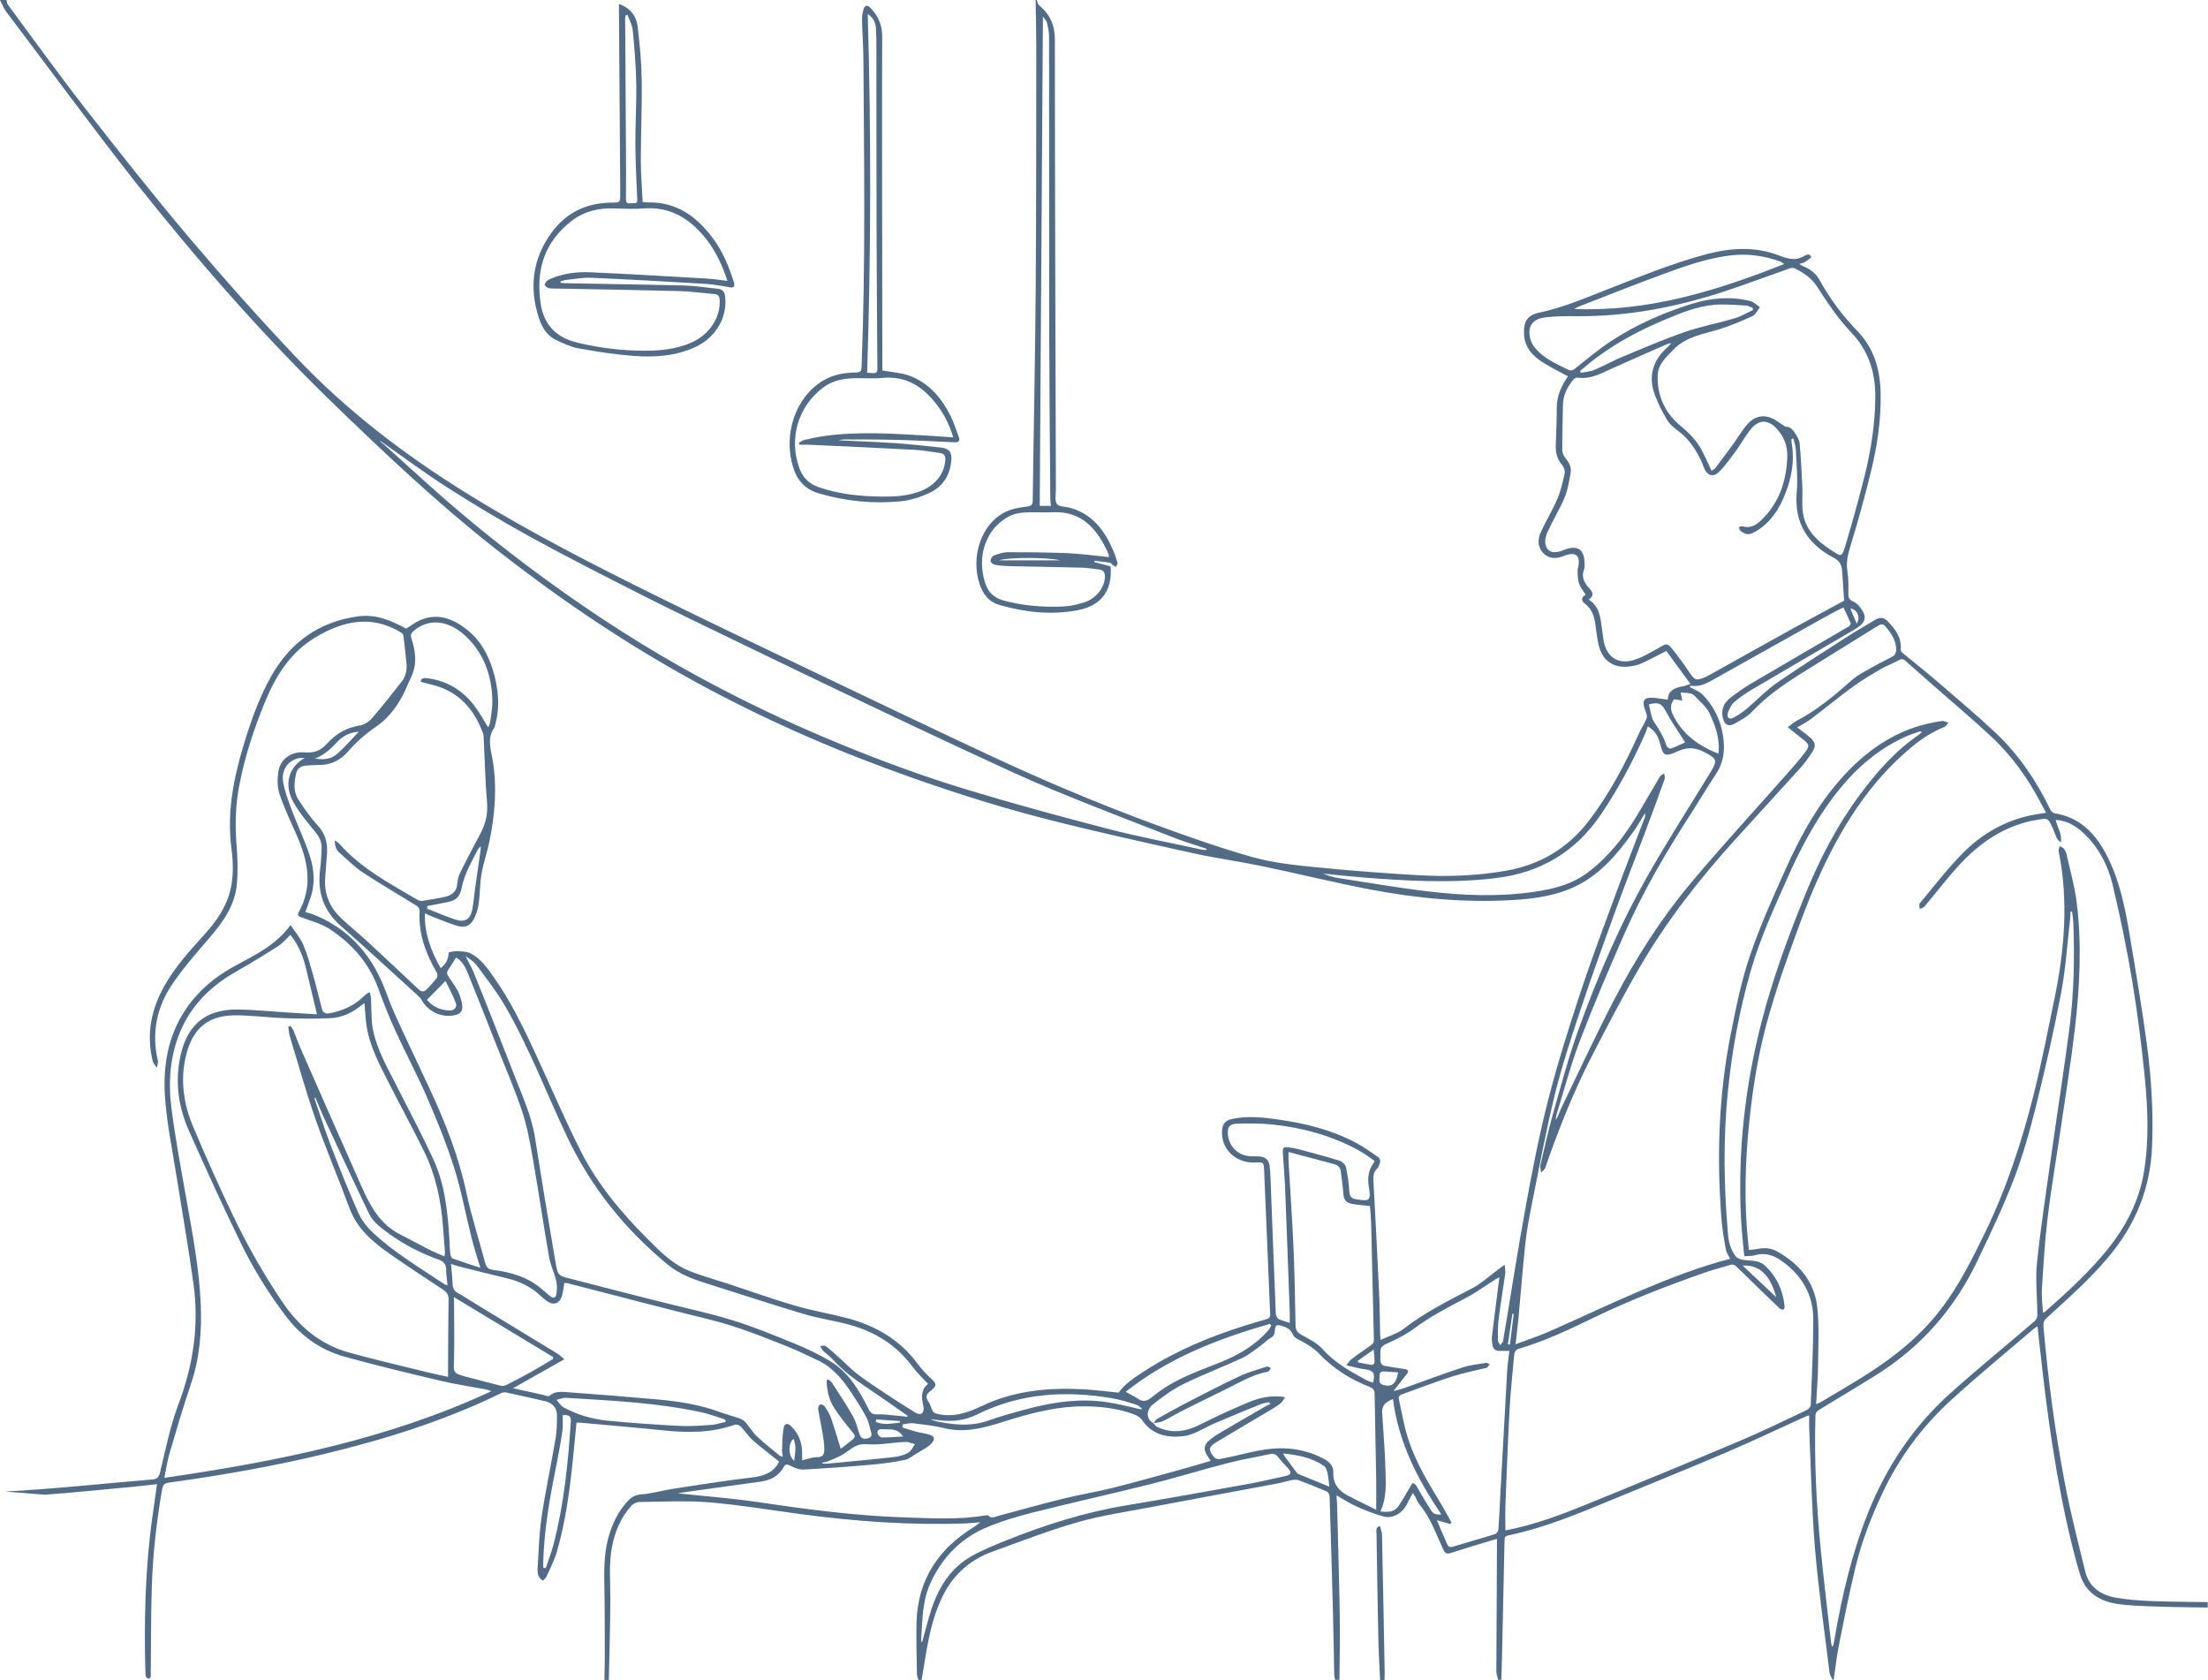 <?xml version="1.0" encoding="UTF-8"?>
<svg id="_レイヤー_2" data-name="レイヤー 2" xmlns="http://www.w3.org/2000/svg" viewBox="0 0 372.85 283.65">
  <defs>
    <style>
      .cls-1 {
        fill: #526b86;
      }
    </style>
  </defs>
  <g id="T">
    <g>
      <path class="cls-1" d="M.87,251.84c8.29-.43,16.55-1.35,24.83-2.03.88-.07,1.14-.44,1.36-1.33.92-3.85,1.71-7.77,3.1-11.45,2.48-6.57,3.47-13.25,2.52-20.17-.83-6.12-1.92-12.21-2.88-18.31-.68-4.31-1.58-8.61-1.91-12.95-.42-5.38.38-10.63,3.53-15.26,2.1-3.09,4.9-5.41,8.15-7.19,3.39-1.86,6.95-3.47,9.5-6.96.82,1.24,1.67,2.22,2.16,3.37.68,1.6,1.13,3.3,1.61,4.97.54,1.89.99,3.8,1.49,5.7.19.71.54,1.03,1.39.85,2.1-.43,3.98-1.22,5.55-2.71.24-.23.51-.45.77-.66.07-.05.17-.07.42-.16.07.4.17.76.19,1.12.1,1.72-.01,3.47.32,5.14.7,3.5,2.51,6.57,4.1,9.72,2.04,4.05,4.19,8.06,6.09,12.18,1.96,4.25,2.44,8.86,2.72,13.48.05.86.07,1.72.17,2.58.03.26.2.66.4.73,1.51.55,3.05,1.03,4.66,1.56-.53-1.78-1.08-3.43-1.5-5.12-.98-3.91-1.7-7.89-2.91-11.73-1.26-3.99-2.84-7.89-4.51-11.74-1.68-3.88-3.69-7.63-5.45-11.48-1.06-2.31-2-4.69-2.86-7.08-1.55-4.29-4.42-7.51-8.12-9.98-1.42-.95-3.18-1.4-4.81-2.02-.48-.18-.82-.32-.51-.88,2.48-4.44,1.53-8.78-.38-13.1-1.01-2.27-2.08-4.53-2.87-6.88-.38-1.14-.37-2.51-.19-3.72.32-2.18,2.18-3.5,4.51-3.29,1.49.14,2.69-.33,3.63-1.39,1.53-1.73,3.35-2.8,5.66-3.16.72-.12,1.51-.64,2-1.2,1.75-2.02,3.4-4.13,5.05-6.23.76-.97.9-2.12.76-3.33-.18-1.49-.3-2.98-.51-4.47-.03-.22-.35-.46-.59-.59-4.97-2.89-9.71-1.78-14.28.97-4.21,2.54-6.68,6.48-8.5,10.92-1.89,4.61-3.44,9.33-4.36,14.23-.61,3.25-.69,6.53-.43,9.83.18,2.26.26,4.56.04,6.8-.35,3.56-2.39,6.34-4.66,8.99-2.14,2.49-4.32,4.98-6.17,7.68-2.68,3.91-3.59,8.28-2.5,12.99.09.37-.1.81-.16,1.21-.24-.36-.59-.69-.69-1.08-1.15-4.57-.27-8.83,2.03-12.87,1.79-3.16,4.22-5.81,6.63-8.48,2.02-2.23,3.74-4.63,4.45-7.63.55-2.32.47-4.67.17-6.98-.78-5.97.33-11.71,2.03-17.36,1.21-4.02,2.6-7.99,4.66-11.67,3.25-5.78,8.12-9.26,14.74-10.15,2.96-.4,5.55.7,8.07,2.08.78-.48,1.51-1.06,2.34-1.42,2.99-1.29,5.59-.27,7.95,1.6,2.21,1.76,3.54,4.13,4.35,6.78.97,3.17,1.28,6.39.3,9.63l-.02.09c-1.31,1.75-.62,3.65-.32,5.48.78,4.6.4,9.14-.51,13.65-.38,1.86-1.02,3.67-1.35,5.53-.29,1.63-.26,3.31-.47,4.96-.1.81-.33,1.63-.66,2.38-.66,1.5-1.63,1.95-3.2,1.44-1.52-.49-2.99-1.12-4.47-1.69-.25-.1-.49-.23-.79-.37-.07,3.38,1.02,6.34,2.68,9.26,1.02-.75,1.34-1.73,1.34-2.66.55-.09,1.02-.24,1.47-.21.77.05,1.62.05,2.27.39,1.71.89,2.8,2.47,3.88,4,2.87,4.05,5.01,8.51,7.09,12.99,2.54,5.47,4.89,11.04,7.62,16.42,2.86,5.63,6.91,10.45,11.37,14.9,2.07,2.07,4.16,4.17,6.92,5.28,2.13.86,4.36,1.46,6.55,2.18,3.76,1.24,7.49,2.58,11.29,3.69,2.86.84,5.81,1.34,8.69,2.08,4.87,1.26,9.03,3.63,12.07,7.77.72.98,1.59,1.88,2.49,2.7.66.6.65,1.03.02,1.56-.12.1-.22.22-.34.31-.75.5-.92,1.05-.34,1.84.34.46.42,1.11.72,1.61.13.22.5.35.79.42,2.73.64,5.15-.22,7.61-1.39,5.26-2.5,10.91-3.05,16.65-2.79,2.11.09,4.21.39,6.31.59,1.16-1.59,2.86-2.66,4.52-3.73,5.27-3.4,11.01-5.77,16.97-7.64,1.14-.36,2.29-.7,3.44-1.02.48-.13.7-.33.67-.89-.35-8.12-.68-16.23-1.02-24.35-.05-1.24-.15-1.3-1.36-1.23-3.4.21-6-2.27-5.73-5.46.09-1.1.57-1.65,1.67-1.89,2.58-.56,5.15-.28,7.71.08,4.59.64,9.06,1.74,13.18,3.92,1.35.71,2.61,1.62,3.87,2.49.19.13.3.56.25.8-.09.41-.27.86-.55,1.14-.6.6-.62,1.27-.58,2.04.33,6.17.66,12.35.94,18.52.12,2.52.14,5.04.2,7.57,0,.17.04.35.08.74,1.38-.65,2.8-1.03,3.88-1.87,3.58-2.78,7.59-4.76,11.57-6.84,1.53-.8,2.84-2.02,4.24-3.05.34-.25.67-.5,1.25-.94.05.68.15,1.11.1,1.52-.36,2.53-.79,5.04-1.11,7.58-.15,1.21-.13,2.45-.13,3.68,0,.27.26.54.4.81.17-.24.44-.47.48-.74,1.27-7.49,2.41-15,3.78-22.47,1.11-6.05,2.27-12.1,3.79-18.05,1.55-6.07,3.43-12.05,5.39-18,1.92-5.82,4.08-11.55,6.2-17.3,1.52-4.15,3.14-8.26,4.71-12.4.09-.25.18-.5.09-.85-.66,1.05-1.26,2.14-1.99,3.15-2.6,3.62-5.41,7.04-9.51,9.08-3.42,1.7-7.15,2.21-10.9,2.43-8.06.47-16.06-.28-23.96-1.78-6.18-1.18-12.3-2.7-18.46-3.98-3.79-.79-7.65-1.3-11.43-2.14-8.34-1.85-16.68-3.68-24.95-5.8-9.05-2.32-17.93-5.22-26.7-8.45-11.96-4.41-23.54-9.68-34.66-15.92-11.23-6.31-21.81-13.56-31.92-21.53-9.6-7.57-18.47-15.96-27.24-24.46-11.95-11.59-22.85-24.12-33.18-37.14C15.43,21.29,8.3,11.56,1.03,1.95.59,1.37.34.65,0,0h1.11c.06.25.05.56.19.75,4.32,5.83,8.55,11.73,13.01,17.45,5.77,7.4,11.58,14.77,17.64,21.93,5.86,6.92,11.9,13.7,18.14,20.28,8.49,8.95,18.25,16.39,28.72,22.88,10.56,6.55,21.62,12.19,32.75,17.68,7.65,3.77,15.34,7.45,23.04,11.12,10.71,5.12,21.41,10.25,32.16,15.28,9.23,4.32,18.61,8.29,28.18,11.81,5.42,1.99,10.87,3.92,16.42,5.5,3.32.95,6.82,1.34,10.27,1.69,5.91.6,11.83,1.06,17.76,1.4,5.01.29,10.03.12,14.99-.76,5.7-1.02,10.33-3.76,13.87-8.36,3.43-4.46,6.05-9.38,8.36-14.49.43-.95.98-1.85,1.43-2.8.09-.19.07-.48.01-.71-.09-.39-.25-.76-.37-1.14-.37-1.16-.03-1.72,1.17-1.7.9.01,1.79.21,2.85.35-.14.15-.07.11-.07.07.02-1.62,1.11-2.09,2.45-2.33.42-.07.82-.25,1.38-.42-1.46-2-2.78-3.8-4.08-5.57-1.49.76-2.86,1.51-4.28,2.14-.66.29-1.42.42-2.14.5-2.49.27-4.32-1-4.95-3.43-.21-.8-.34-1.63-.44-2.45-.23-1.77-.35-3.55-1.97-4.77-.57-.43-.68-1.04.17-1.47-.4-.65-.89-1.22-1.12-1.89-.23-.66-.22-1.4-.25-2.11-.02-.36.14-.72.18-1.09.17-1.52-.47-2.07-1.96-1.66-.24.06-.47.16-.7.25-1.26.48-2.47.4-3.4-.63-.9-1-.86-2.26-.35-3.4.87-1.93,1.99-3.75,2.82-5.69.58-1.36.91-2.84,1.23-4.29.09-.43-.14-1.06-.44-1.42-.82-.95-1.11-2.02-1.07-3.23.07-2.15.18-4.3.17-6.45-.01-2.01.81-3.68,1.89-5.28-1.35-.73-2.71-1.41-4-2.2-1.85-1.13-3.31-2.57-3.42-4.93-.1-2.15.57-3.22,2.67-3.65,3.69-.77,7.14-2.23,10.62-3.59,5.8-2.26,11.55-4.68,17.59-6.27,3.97-1.04,7.98-1.3,11.9.13,1.49.55,2.84,1.13,4.4.26.36-.2,1.01-.64,1.31.08.05.13-.67.61-1.07.88-.22.15-.5.18-.94.33.32.18.47.29.64.36,1.18.47,2.15,1.18,2.77,2.31,1.74,3.14,3.86,6.02,6.35,8.58,2.9,2.99,3.9,6.59,3.98,10.59.08,4.43-.55,8.79-1.6,13.06-1.06,4.35-2.25,8.67-3.57,12.95-.43,1.41-.67,2.69-.43,4.15.2,1.23.16,2.52.15,3.78,0,.58.18.9.7,1.14.38.18.76.43,1.03.74,1.56,1.8,1.36,2.86-.72,4.07-5.73,3.35-11.47,6.69-17.18,10.06-1.08.64-2.15,1.34-3.09,2.17-.53.47-.9,1.22-1.1,1.92-.21.73.26,1.08.96.72.81-.42,1.58-.96,2.28-1.55,1.72-1.44,3.27-3.11,5.1-4.37,4.04-2.8,8.21-5.41,12.34-8.08,1.37-.88,2.8-1.65,4.18-2.51.8-.5,1.51-.44,2.15.23,1.28,1.33,2.36,2.75,2.2,4.76-.01.18.11.42.25.54,1.96,1.62,3.97,3.19,5.89,4.85,3.31,2.85,6.66,5.66,9.84,8.65,3.93,3.7,6.93,8.11,9.26,12.98.13.28.48.6.76.65,4.2.66,6.78,3.32,8.67,6.88,2.31,4.36,3.23,9.13,4.03,13.92,1.01,6.04,2.04,12.07,2.85,18.13.77,5.77,1.12,11.57.88,17.4-.29,7.06-2.83,13.18-7.35,18.57-3.14,3.74-6.78,6.96-10.37,10.23-.5.46-.67.85-.61,1.56.77,8.86,1.94,17.68,3.61,26.42.95,5,2.23,9.95,3.44,14.9.62,2.56,2.53,3.91,4.96,4.38,2.01.38,4.08.52,6.13.61,3.19.13,6.39.13,9.59.18v.92c-2.83-.05-5.66-.07-8.49-.17-2.27-.08-4.56-.11-6.8-.45-2.93-.45-5.29-1.87-6.24-4.9-.55-1.76-1.02-3.54-1.46-5.33-2.6-10.75-4.12-21.68-5.31-32.66-.14-1.3-.29-2.59-.44-3.99-.31.22-.55.36-.75.53-4.62,3.96-9.34,7.82-13.83,11.93-4.89,4.47-8.8,9.72-11.63,15.76-1.86,3.98-3.46,8.06-4.49,12.32-1.07,4.38-1.94,8.81-2.82,13.24-.39,1.95-.61,3.94-.9,5.91h-.18c-.18-.41-.47-.8-.52-1.23-.85-6.99-1.87-13.97-2.46-20.98-.56-6.7-.67-13.45-.97-20.17-.03-.73,0-1.46,0-2.25-.22.06-.4.08-.55.15-4.52,2.05-9,4.19-13.56,6.14-6.43,2.75-12.91,5.35-19.37,8.02-5.67,2.34-11.33,4.71-17.38,5.95-.52.11-.58.4-.59.85-.13,6.61-.28,13.22-.43,19.84-.03,1.23-.08,2.46-.11,3.68h-.55c-.1-.47-.29-.94-.29-1.41.02-6.89.06-13.78.1-20.67,0-.54,0-1.08,0-1.72-2.67.81-5.23,1.56-7.76,2.38-.73.24-1,.08-1.32-.6-1.21-2.61-2.14-5.37-4.03-7.62-.31-.37-.46-.86-.7-1.3-.09-.17-.22-.32-.4-.59-.4.75-.75,1.38-1.08,2.03-.7,1.38-2.32,2.33-3.81,1.94-1.56-.41-3.08-1.02-4.56-1.67-1.13-.5-2.17-1.2-3.43-1.91.05.77.1,1.33.11,1.9.15,6.21.34,12.42.44,18.64.06,3.54-.03,7.07-.06,10.61h-.74c-.05-.33-.14-.66-.14-1-.07-3.32-.11-6.64-.2-9.96-.17-6.67-.37-13.34-.58-20.01,0-.29-.22-.72-.46-.82-1.55-.68-3.12-1.3-4.7-1.89-.35-.13-.79-.12-1.17-.05-.81.15-1.6.41-2.41.57-7.19,1.35-14.38,2.66-21.57,4.03-4.1.78-8.26,1.38-12.27,2.53-4.88,1.4-9.63,3.25-14.4,4.98-3.94,1.43-6.79,4.09-8.56,7.91-1.55,3.33-2.23,6.88-2.81,10.46-.18,1.09-.36,2.18-.54,3.26h-.55c-.08-.32-.23-.65-.24-.97-.04-2.92-.15-5.84-.07-8.76.2-7.2,3.71-12.43,9.75-16.12.3-.18.56-.42,1.04-.77-1,.08-1.73.17-2.46.2-9.37.34-18.69-.33-27.97-1.58-5.09-.68-10.16-1.54-15.28-1.97-3.91-.32-7.86-.11-11.79-.07-.5,0-1.15.29-1.48.67-1.7,1.93-2.69,4.21-3.2,6.72-.62,3.05-.3,6.13-.31,9.2-.03,4.49-.17,8.97-.26,13.46h-.74c.02-1.32.06-2.64.06-3.96-.01-4.09,0-8.18-.08-12.27-.06-2.94,0-5.84.94-8.66.6-1.82,1.46-3.51,2.72-4.98.65-.76,1.3-1.36,2.49-1.45,1.83-.13,3.62-.67,5.44-.95,4.41-.67,8.81-1.39,13.24-1.9,2.11-.24,3.81-.85,4.68-2.7-1.48-1.19-3.03-2.36-4.48-3.64-.75-.66-1.29-1.56-2-2.28-.21-.22-.71-.4-.98-.31-3.9,1.39-7.89,1.39-11.93.98-4.74-.49-9.49-.89-14.23-1.32-.17-.02-.35,0-.59,0-.21,2.17-.41,4.3-.63,6.44-.54,5.17-1.23,10.33-2.68,15.34-.42,1.46-1.15,2.83-1.77,4.22-.11.26-.38.45-.57.68-.88-.49-.96-1.28-.92-2.04.18-2.91.25-5.85.68-8.73.66-4.44,1.61-8.83,2.36-13.26.22-1.29.23-2.63.23-3.94,0-1.17-.79-2.06-1.93-2.32-2.22-.51-4.43-1.01-6.66-1.49-.25-.05-.57-.02-.8.1-9.5,4.65-19.52,7.78-29.78,10.26-8.67,2.1-17.45,3.64-26.28,4.85-.75.1-1.1.36-1.23,1.15-.93,5.4-1.55,10.84-1.73,16.32-.16,4.89-.13,9.78-.18,14.67,0,.21.03.44-.02.64-.03.13-.16.32-.26.32-.16,0-.4-.07-.47-.19-.11-.2-.15-.46-.15-.7-.25-8.87-.06-17.72,1.19-26.52.25-1.76.5-3.53.76-5.41-1.18.13-2.32.27-3.47.38-5.14.48-10.28,1.01-15.44,1.4M194.78,240.29c.19.21.35.52.59.63,2.5,1.19,4.89.83,7.31-.4,2.67-1.35,5.39-2.6,8.16-3.75,1.87-.78,3.86-1.24,6.16-.87-.25.38-.4.74-.66.96-.44.38-.94.7-1.44,1-3.19,1.9-6.41,3.78-9.59,5.7-1.25.76-1.27,1.31-.34,2.41.4.48.8.42,1.31.33,3.33-.61,6.55-1.75,9.99-1.76,2.62,0,5.05.58,7.34,1.81.85.46,1.57,1.21,1.53,2.17-.11,2.45,1.39,3.57,3.32,4.43l.15.1c1.2.59,2.39,1.18,3.78,1.87,0-1.86.02-3.49,0-5.11-.08-4.83-.18-9.66-.27-14.48-.01-.62-.24-.92-.88-1.17-3.21-1.26-6.06-3.06-8.47-5.57-.87-.91-1.99-1.63-3.12-2.21-.57-.29-1.09-.49-1.35-1.1-.35-.82-1.05-1.17-1.83-1.41-.91-.28-1.16-.12-1.2.85-.03.58-.24.94-.77,1.23-.56.31-.99.82-1.52,1.19-1.07.76-2.1,1.64-3.27,2.18-3.24,1.51-6.61,2.77-9.82,4.35-1.85.91-3.57,2.16-5.19,3.45-1.29,1.03-1.12,2.63.13,3.19l-.03-.03ZM292.18,212.58c-.27-.56-.64-1.05-.74-1.59-.31-1.69-.61-3.39-.74-5.1-.83-10.54-.49-21.04,1.59-31.43.87-4.36,1.74-8.77,3.17-12.97,1.69-5.01,3.87-9.86,6.04-14.69,2.59-5.76,5.62-11.28,9.97-15.97,4.5-4.86,9.83-8.22,16.52-9.09.32-.04.68.2,1.02.31-.23.24-.41.59-.68.7-2.01.81-3.82,1.97-5.48,3.35-7.25,6-12.05,13.79-15.84,22.23-1.94,4.31-3.51,8.8-5.12,13.25-1.15,3.17-2.17,6.39-3.12,9.62-1.48,5.09-2.44,10.28-3.08,15.54-.84,6.86-1.21,13.73-.71,20.63.09,1.21.23,2.43.35,3.69.59-.07,1.05-.1,1.49-.19,1.12-.22,2.22-.15,3.23.41,3.77,2.08,6.36,5.15,6.82,9.48.35,3.25.17,6.57.13,9.85-.02,2.11-.21,4.22-.33,6.48.35-.16.61-.24.83-.37,2.61-1.56,5.25-3.07,7.81-4.71,4.77-3.05,9.14-6.58,12.58-11.14,2.97-3.94,5.16-8.32,7.31-12.74,3.62-7.47,6.19-15.3,8.21-23.32,1.34-5.33,2.39-10.74,3.5-16.13,1.71-8.29,2.42-16.62.71-25.01-.05-.25.14-.54.21-.81.26.17.58.29.76.53.2.26.32.6.39.93.58,2.64,1.34,5.25,1.68,7.92.9,7.18.54,14.39-.3,21.55-.67,5.71-1.6,11.39-2.43,17.08-.72,4.9-1.57,9.78-2.16,14.69-.48,4.02-.71,8.08-.97,12.13-.08,1.29.11,2.59.18,3.96.2-.09.29-.11.35-.17,3.73-3.3,7.43-6.64,10.57-10.55,3.05-3.8,5.25-7.98,6.09-12.83.93-5.39.71-10.81.18-16.2-.54-5.44-1.23-10.89-2.12-16.28-.9-5.42-2.02-10.82-3.29-16.17-.75-3.18-2.23-6.12-4.62-8.48-1.37-1.35-2.91-2.42-5.02-2.53.31,1.3,1.14,2.41.87,3.79-.31-.22-.56-.48-.7-.78-.25-.52-.42-1.09-.66-1.62-.79-1.74-.8-1.72-2.68-1.4-4.87.82-8.87,3.31-12.25,6.73-2.43,2.46-4.5,5.28-6.75,7.92-.18.21-.52.26-.79.39,0-.32-.15-.75,0-.93,2.38-2.85,4.65-5.82,7.25-8.46,3.15-3.19,6.97-5.43,11.43-6.4.85-.18,1.72-.29,2.67-.45-.3-.54-.54-.96-.76-1.39-2.2-4.28-4.96-8.16-8.47-11.44-3.21-3-6.59-5.83-9.89-8.73-1.55-1.36-3.09-2.72-4.63-4.09-.4-.36-.73-.35-1.21-.07-.96.55-2.02.91-2.97,1.47-1.61.94-3.22,1.89-4.72,2.99-2.43,1.77-4.75,3.69-7.15,5.5-.68.51-1.46.88-2.25,1.35.79.61,1.53,1.11,2.19,1.69.93.83,1.03,1.48.35,2.51-.59.89-1.21,1.79-1.93,2.58-3.63,4.02-7.29,8-10.93,12.01-6.07,6.69-11.63,13.77-16.18,21.58-2.86,4.9-5.48,9.95-8.09,15-3.16,6.11-5.68,12.49-7.94,18.99-.11.31-.45.54-.69.81-.06-.35-.12-.7-.17-1.06l.04-.18c.69-2.83,1.28-5.69,2.08-8.49,1.36-4.79,2.63-9.62,4.31-14.3,3.35-9.32,7.29-18.4,12.24-26.99,3.22-5.59,6.7-11.03,10.08-16.54,1.27-2.07,1.09-2.36-1.11-3.48-1.56-.79-2.84-.81-4.46-.07-2.24,1.02-2.41.64-2.94-1.39-.3-1.17-.91-2.18-2.06-2.85-.19.52-.31.96-.5,1.37-2.1,4.7-4.51,9.22-7.4,13.49-4.3,6.36-10.26,9.88-17.86,10.78-7.44.88-14.87.47-22.3-.12-2.25-.18-4.5-.43-6.75-.65.81.36,1.63.6,2.47.73,5.11.79,10.2,1.67,15.33,2.28,5.91.7,11.85.92,17.77.07,3.21-.46,6.34-1.22,9.02-3.21,3.46-2.58,6.09-5.89,8.31-9.55,1.34-2.21,2.61-4.46,3.94-6.67.15-.25.48-.38.73-.57.03.31.18.67.09.94-1.02,2.85-2.06,5.7-3.13,8.53-1.78,4.73-3.63,9.43-5.35,14.17-1.98,5.45-3.95,10.91-5.78,16.41-1.56,4.7-3.12,9.41-4.3,14.21-1.52,6.21-2.67,12.5-3.93,18.77-.42,2.08-.8,4.17-1.03,6.27-.45,4.19-.77,8.39-1.16,12.59-.13,1.43-.32,2.85-.51,4.49,2.01-.75,3.88-1.35,5.66-2.14,5.19-2.28,10.3-4.72,15.52-6.93,4.9-2.07,9.86-4.02,15.11-5.37ZM324.49,123.56c-.19-.03-.29-.07-.36-.05-.81.29-1.63.55-2.41.9-5.82,2.64-10.09,7.03-13.61,12.23-2.41,3.56-4.39,7.36-6.13,11.28-2.33,5.25-4.76,10.47-6.35,16.02-1.89,6.58-3.13,13.29-3.83,20.09-.84,8.14-.71,16.28,0,24.43.11,1.32.47,2.55,1.25,3.61.24.33.76.56,1.19.63,1.29.23,2.73,0,3.77.97,1.99,1.84,3.07,4.18,3.34,6.88.02.19-.08.53-.17.55-.2.04-.5-.02-.65-.16-2.4-2.3-4.79-4.6-7.15-6.93-.39-.38-.7-.61-1.27-.42-1.31.43-2.66.73-3.96,1.19-6.43,2.24-12.78,4.69-18.91,7.65-4.14,2-8.29,3.99-12.72,5.29-.63.19-.79.6-.84,1.16-.26,3.03-.61,6.06-.77,9.1-.29,5.44-.49,10.88-.7,16.32-.05,1.37,0,2.74,0,4.11,4.6-.88,8.98-2.48,13.29-4.23,8.88-3.61,17.73-7.27,26.56-11,3.72-1.57,7.35-3.37,11.01-5.09.31-.14.69-.54.7-.83.18-4.86.43-9.71.42-14.57,0-4.16-1.97-7.39-5.35-9.8-1.4-1-2.82-1.42-4.5-.95-.53.15-1.12.11-1.8.17-.2-2.24-.45-4.32-.55-6.4-.56-11.24.67-22.31,3.48-33.19,1.9-7.38,4.54-14.52,7.41-21.57,2.37-5.82,5.23-11.38,8.97-16.47,2.93-3.99,6.15-7.69,10.28-10.49.14-.09.24-.24.41-.42ZM48.67,173.36c.13-.04.27-.09.4-.13.17.27.38.51.5.8.4.96.73,1.95,1.15,2.9,3.42,7.77,6.83,15.54,10.28,23.29,1.47,3.31,3.13,6.49,6.59,8.22,1.67.84,3.3,1.75,4.97,2.6.78.4,1.6.71,2.48,1.09.05-.31.11-.49.1-.66-.11-1.47-.23-2.94-.34-4.41-.33-4.35-1.21-8.59-3.13-12.53-1.94-3.97-4.07-7.85-6.07-11.79-1.51-2.98-3.09-5.95-3.67-9.3-.23-1.31-.25-2.66-.38-4.05-.12.07-.23.11-.32.18-1.58,1.37-3.41,2.26-5.5,2.35-2.54.11-5.1.08-7.64,0-2.89-.1-5.77-.52-8.65-.48-4.86.08-7.05,2.86-8,6.66-1.05,4.17-.46,8.28,1.19,12.18,2.07,4.9,4.24,9.77,6.53,14.57,2.46,5.18,5.28,10.18,8.5,14.95,2.8,4.15,6.4,7.23,11.27,8.57,4.46,1.24,8.98,2.27,13.48,3.39,1.06.26,2.13.47,3.25.72,0-.52,0-.91,0-1.3.02-3.94.02-7.87.09-11.81.01-.84-.36-1.24-1-1.66-2.95-1.94-5.91-3.89-8.81-5.91-2.95-2.05-5.65-4.3-6.95-7.87-1.83-4.98-3.93-9.87-5.68-14.87-1.61-4.61-2.92-9.32-4.34-13.99-.17-.55-.2-1.14-.29-1.71ZM302.79,74.06c-.08.01-.16.02-.23.03l-.05.17c0,.21.01.43.05.64.5,2.94-.02,5.76-1.1,8.49-1.03,2.62-2.51,4.92-5.04,6.37-1.07.61-1.59.6-2.52-.14-.15-.12-.19-.39-.27-.59.19-.06.41-.23.55-.18,1.34.44,2.34-.17,3.24-1.03,2.99-2.87,4.2-6.47,4.38-10.51.08-1.85-.43-3.41-1.67-4.81-1.44-1.63-3.01-1.78-4.43-.1-.93,1.09-1.59,2.4-2.44,3.56-.94,1.28-1.86,2.6-2.98,3.72-.99.99-2.05.6-2.55-.71-.12-.32-.23-.64-.37-.94-.91-2.01-2.08-3.82-3.87-5.19-.72-.55-1.49-1.13-1.94-1.88-.81-1.32-1.51-2.74-2.07-4.19-1.2-3.1-.44-5.89,2.05-8.09.2-.18.37-.4.68-.75-.32.06-.42.06-.5.09-3.11,1.37-6.23,2.72-9.33,4.12-1.9.85-3.72,1.95-5.95,1.62-.24-.04-.62.16-.78.36-.97,1.22-1.69,2.57-1.72,4.18-.06,2.55-.13,5.1-.13,7.65,0,.44.22.95.49,1.31.62.78,1.12,1.61.93,2.61-.26,1.4-.48,2.86-1.02,4.16-.84,2-2,3.86-2.9,5.84-.3.65-.48,1.53-.29,2.18.36,1.25,1.45,1.48,2.98.85,2.39-.99,3.64-.15,3.58,2.41,0,.25.04.52-.05.73-.54,1.34-.02,2.37.88,3.33.56.6.86,1.23-.14,1.86,1.81,1.14,1.98,2.95,2.22,4.72.09.67.18,1.34.28,2.01.45,3,2.49,4.38,5.36,3.41,1.46-.49,2.82-1.32,4.18-2.09,1.09-.62,1.27-.71,2.07.28,1.01,1.24,1.94,2.54,2.83,3.86.98,1.47,1.18,1.57,2.83.88.14-.06.28-.13.41-.2,4.8-2.68,9.59-5.37,14.4-8.03,2.83-1.57,5.69-3.08,8.57-4.64-.1-1.44-.22-3.09-.32-4.74-.07-1.11-.24-1.89-1.5-2.55-4.34-2.27-6.62-5.84-6.19-10.97.2-2.38-.04-4.79-.14-7.18-.03-.65-.27-1.28-.42-1.92ZM49.04,157.86c-.72.67-1.32,1.4-2.07,1.89-2.32,1.49-4.68,2.93-7.08,4.29-4.25,2.41-7.58,5.65-9.48,10.2-1.72,4.14-2.02,8.52-1.46,12.88.67,5.24,1.66,10.45,2.58,15.66,1.01,5.73,2.1,11.44,2.36,17.26.21,4.67-.15,9.26-1.68,13.74-1.3,3.83-2.44,7.71-3.58,11.59-.38,1.3-.57,2.66-.88,4.16,19.12-2.78,37.73-6.5,55.21-14.62-.36-.19-.71-.27-1.06-.34-2.47-.47-4.97-.83-7.42-1.41-5.44-1.29-10.88-2.58-16.26-4.08-3.97-1.1-7.25-3.35-9.8-6.67-2.99-3.9-5.57-8.05-7.72-12.45-3.06-6.28-5.96-12.65-8.8-19.04-1.64-3.69-2.29-7.6-1.62-11.63.94-5.71,3.89-8.92,9.95-8.84,2.64.04,5.28.31,7.92.48,1.82.12,3.64.23,5.38.34-.63-2.65-1.23-5.15-1.83-7.65-.5-2.1-1.27-4.08-2.67-5.77ZM82.43,122.84c.13-.35.31-.64.35-.95.15-1.21.39-2.44.36-3.65-.11-4.32-1.5-8.17-4.79-11.09-2.43-2.16-5.7-2.96-8.45-.67-.47.39-.63.68-.43,1.3.71,2.18,1,4.38-.05,6.56-.25.52-.48,1.06-.71,1.59-1.17,2.74-2.82,5.15-5.29,6.83-1.75,1.19-3.29,2.56-4.67,4.15-1.25,1.44-2.82,2.24-4.77,2.25-.77,0-1.54.06-2.3.11-.86.05-1.5.48-1.68,1.33-.32,1.52-.5,3.09.42,4.47,1,1.5,2.03,3.02,3.25,4.33,1.28,1.38,1.66,2.93,1.55,4.7-.09,1.44-.24,2.88-.32,4.32-.15,2.7.88,4.93,2.83,6.74,1.35,1.26,2.79,2.41,4.15,3.66,2.91,2.69,5.81,5.4,8.69,8.12.48.46.92.65,1.42.16.64-.63,1.25-1.31,1.79-2.02.14-.18.1-.63-.03-.86-1.86-3.22-3.13-6.59-2.89-10.41.02-.28-.23-.7-.47-.85-3.02-1.88-6.11-3.66-9.08-5.62-1.45-.96-2.7-2.22-4.01-3.38-.53-.47-.78-1.1-.76-2.08.4.31.64.44.8.63,3.63,4.12,8.43,6.63,13.05,9.36.27.16.65.28.95.24,1.18-.17,2.36-.39,3.54-.62,1.32-.25,2.26-.83,2.34-2.38.04-.68.31-1.39.61-2.01,1.05-2.11,2.14-4.21,3.26-6.29.92-1.69,1.32-3.41,1.15-5.38-.3-3.48-.37-6.99-.55-10.49-.02-.37,0-.76-.12-1.1-1.26-3.46-3.35-6.22-6.84-7.66-1.17-.48-2.44-.71-3.71-1.07.12-.68.62-.66,1.16-.59,3.25.42,5.86,1.98,7.85,4.54.87,1.13,1.55,2.4,2.4,3.75ZM301.57,72.08c.49-.12,1.09.33,1.53,1.03.34.54.73,1.14.79,1.74.22,2.44.35,4.89.46,7.34.07,1.44-.11,2.91.09,4.33.41,2.9,2.36,4.8,4.69,6.31,1.82,1.18,1.85,1.45,2.57-.97,1.13-3.8,2.19-7.61,3.15-11.46,1.09-4.36,1.79-8.79,1.82-13.31.03-4.22-1.11-7.88-4.15-11.05-2.17-2.27-3.94-4.95-5.65-7.6-.99-1.53-2.32-2.4-3.84-3.14-.23-.12-.61-.06-.88.04-3.62,1.27-7.22,2.63-10.86,3.83-8.14,2.69-16.47,4.29-25.08,4.22-1.81-.02-3.64-.02-5.43.22-2.16.29-2.97,1.78-2.29,3.87.16.48.46.94.79,1.33,1.47,1.75,3.52,2.63,5.5,3.6.49.24.77.16,1.2-.19,2.04-1.62,4.05-3.32,6.23-4.73,4.19-2.72,8.75-4.72,13.52-6.2,3.22-1,6.52-1.28,9.83-.46.59.15,1.09.68,1.64,1.03-.41.51-.71,1.25-1.25,1.5-1.8.83-3.64,1.61-5.53,2.2-2.74.86-5.66,1.23-7.81,3.45-1.22,1.27-2.63,2.49-2.69,4.36-.1,3.41,1.21,6.34,3.83,8.5,1.43,1.18,2.68,2.44,3.56,4.05.61,1.12,1.11,2.3,1.71,3.57.26-.19.52-.3.67-.5,1.02-1.34,2.02-2.69,3.01-4.05.83-1.14,1.53-2.39,2.48-3.42,1.3-1.41,2.97-1.57,4.52-.65.63.38,1.23.81,1.85,1.21ZM349.89,153.92c-.09.01-.18.02-.26.03-.02.4-.01.8-.06,1.19-.48,4.15-.74,8.35-1.51,12.44-1.22,6.42-2.67,12.81-4.25,19.16-1.05,4.22-2.24,8.44-3.8,12.5-1.81,4.7-3.99,9.25-6.17,13.8-3.81,7.94-9.42,14.35-16.9,19.05-3.15,1.98-6.35,3.88-9.52,5.81-.44.27-.84.48-.86,1.16-.21,7.46.15,14.89.87,22.31.52,5.36,1.18,10.7,1.78,16.05.02.2.1.39.16.61.1-.09.18-.12.19-.17.08-.33.15-.66.2-.99,1.24-7.25,2.9-14.38,5.61-21.25,3.13-7.91,7.74-14.8,14.07-20.46,4.63-4.14,9.45-8.06,14.16-12.11.25-.21.43-.64.43-.97,0-2.98-.36-5.99-.05-8.94.68-6.42,1.67-12.8,2.57-19.2.96-6.85,2.05-13.69,2.93-20.55.75-5.81.84-11.66.63-17.51-.02-.66-.14-1.31-.22-1.97ZM139.62,233.05c.08-.05.17-.09.25-.14.2.17.45.31.59.52,1.21,1.88,2.46,3.74,3.56,5.68.54.95.77,2.06,1.14,3.1.24.68.69.83,1.37.65.67-.18.72-.58.55-1.12-.25-.81-.39-1.69-.78-2.43-.75-1.41-1.61-2.76-2.49-4.09-1.49-2.24-3.16-4.34-5.68-5.52-1.64-.77-3.26-1.57-4.94-2.25-4.33-1.73-8.65-3.48-13.21-4.61-8.06-1.98-16.08-4.11-24.12-6.17-.22-.06-.46-.05-.57-.06-.14.79-.19,1.5-.39,2.17-.42,1.39-1.47,1.71-2.64.84-.37-.28-.72-.58-1.05-.9-1.62-1.5-3.54-2.4-5.68-2.9-2.75-.65-5.48-1.35-8.22-2.04-.37-.09-.72-.23-1.15-.38.1,1.24.23,2.34.27,3.43.03.72.3,1.19.94,1.53.87.46,1.68,1.02,2.52,1.53,4.75,2.89,9.51,5.78,14.26,8.68.35.21.64.52,1.15.94-2.96,1.67-5.75,3.25-8.67,4.89,1.79.39,3.37.74,4.95,1.09.4.09,1,.37,1.19.2.93-.83,2.04-.7,3.07-.62,5.06.36,10.12.77,15.17,1.22,3.56.32,7.08.86,10.46,2.1,1.12.41,2.28.7,3.4,1.1.38.14.77.38,1.03.68.67.76,1.19,1.66,1.91,2.35,1.2,1.14,2.52,2.16,3.79,3.22.12.1.3.13.6.25-.06-.46-.16-.79-.15-1.11.06-1.25.05-2.51.27-3.73.16-.86.67-.92,1.28-.33,1.33,1.3,1.9,2.91,1.85,4.75,0,.29,0,.58,0,1.01.91-.21,1.71-.56,2.5-.54,1.16.03,1.26-.67,1.24-1.44-.01-.89-.15-1.77-.29-2.65-.23-1.36-.54-2.71-.75-4.08-.04-.23.16-.66.35-.72.2-.07.62.11.75.3.41.61.82,1.24,1.06,1.93.6,1.72,1.11,3.48,1.66,5.25.53-.41,1.11-.85,1.68-1.3.93-.74.87-.84.14-1.72-1.04-1.25-2.05-2.53-2.93-3.89-.91-1.41-1.24-3.03-1.28-4.69ZM214.54,237.14c-.08-.13-.17-.25-.25-.38-.45.1-.93.14-1.35.31-2.7,1.1-5.4,2.2-8.07,3.36-1.71.74-3.25,1.89-5.17,2.08-2.79.28-5.22-.31-6.91-2.82-.29-.43-.9-.73-1.42-.92-2.36-.87-4.82-1.21-7.33-1.3-5.1-.18-9.94,1.1-14.73,2.63-3.23,1.03-6.42,1.88-9.85,1.04-1.73-.42-3.51-.61-5.28-.83-.57-.07-1.18.13-1.77.21-.01.17-.02.33-.04.5.73.23,1.45.49,2.18.68.8.21,1.63.31,2.42.55.82.25.95.68.43,1.35-.24.31-.57.56-.9.78-.57.38-1.17.71-1.76,1.06-.63.37-1.23.92-1.91,1.06-1.83.37-3.69.64-5.55.8-3.86.34-7.73.63-11.6.83-.73.04-1.55-.29-2.22-.65-.54-.28-.84-.29-1.12.22-.85,1.54-2.23,2.24-3.89,2.47-4.51.63-9.02,1.25-13.53,1.88-.23.03-.46.11-.45.1,4.34.46,8.89.8,13.38,1.46,8.25,1.22,16.51,2.33,24.86,2.6,4.58.15,9.16.43,13.72-.34.14-.02.36-.05.44.02.56.59,1.15.21,1.72.06,3.62-.96,7.22-1.99,10.86-2.88,2.83-.7,5.72-1.16,8.55-1.87,4.02-1.01,8-2.14,12-3.24,1.44-.4,2.87-.84,4.43-1.29-.22-.35-.38-.62-.56-.89-.67-1.02-.59-1.8.34-2.59.49-.42,1.02-.79,1.57-1.12,2.73-1.61,5.47-3.19,8.21-4.78.15-.09.34-.13.51-.19ZM64.27,74.49l-.09.04c.26.21.53.4.78.62,2.6,2.35,5.19,4.72,7.8,7.05,6.27,5.6,12.81,10.86,19.61,15.8,8.21,5.97,16.74,11.46,25.67,16.31,7.33,3.98,14.85,7.57,22.56,10.78,7.53,3.14,15.18,5.97,22.99,8.33,7.88,2.38,15.82,4.54,23.79,6.6,5.11,1.32,10.31,2.29,15.48,3.42.27.06.56.06.84.09.01-.07.03-.15.04-.22-1.73-.58-3.49-1.09-5.2-1.75-6.93-2.7-13.87-5.36-20.74-8.2-4.73-1.96-9.37-4.15-14.02-6.3-6.06-2.81-12.1-5.67-18.13-8.54-6.84-3.26-13.67-6.55-20.49-9.85-5.58-2.7-11.17-5.37-16.69-8.16-6.36-3.22-12.71-6.45-18.96-9.88-4.74-2.6-9.39-5.39-13.94-8.3-3.86-2.46-7.53-5.21-11.28-7.83ZM153.21,239.21l.04-.17c-1.48-1.03-2.95-2.06-4.43-3.09-2.74-1.92-5.65-3.62-7.93-6.14-.57-.63-1.28-1.14-1.9-1.74-.22-.21-.33-.54-.49-.81.32,0,.75-.12.95.04.89.69,1.73,1.46,2.57,2.22.94.84,1.81,1.77,2.81,2.52,1.52,1.15,3.11,2.2,4.7,3.26,1.71,1.14,3.45,2.24,5.2,3.31.24.15.76.2.93.05.22-.2.37-.67.31-.97-.33-1.51-.6-2.98.75-4.02-.92-1.01-1.85-1.84-2.56-2.82-2.69-3.68-6.33-5.95-10.64-7.15-2.54-.71-5.19-1.06-7.71-1.81-5.56-1.66-11.07-3.48-16.6-5.22-2.3-.72-4.53-1.57-6.42-3.12-7.26-5.96-13.01-13.14-17.04-21.63-3.48-7.35-6.37-14.99-10.45-22.05-1.41-2.43-3.17-4.67-4.85-6.94-.46-.61-1.2-1.01-1.81-1.51.42,1.02.99,1.87,1.36,2.79,2.32,5.78,4.62,11.56,6.86,17.37,1.34,3.46,2.91,6.83,3.49,10.55,1.06,6.74,2.16,13.48,3.32,20.21.58,3.4.39,2.97,3.45,3.77,4.69,1.23,9.39,2.42,14.09,3.61,4.14,1.05,8.33,1.93,12.41,3.18,3.57,1.09,7.04,2.52,10.5,3.94,2.15.88,4.28,1.87,6.24,3.1,2.99,1.87,4.75,4.83,6.28,7.92.32.65.65.99,1.46.95,1.07-.04,2.14.12,3.21.21.64.05,1.27.13,1.91.2ZM51.55,154.01c.49.13.85.2,1.19.33,5.31,2.06,9.08,5.76,11.48,10.87.91,1.94,1.54,4.01,2.42,5.96,1.92,4.23,3.94,8.42,5.9,12.64,2.63,5.65,4.91,11.41,6.21,17.55.85,4.02,2.14,7.94,3.19,11.92.2.75.61,1.05,1.34,1.14,3.03.39,5.9,1.22,8.27,3.29.44.38.89.75,1.34,1.13.47.4.96.32,1.05-.25.13-.75.16-1.57-.01-2.3-.32-1.36-.97-2.66-1.21-4.03-.97-5.57-1.79-11.17-2.76-16.74-.47-2.68-.96-5.4-1.82-7.97-1.26-3.77-2.87-7.43-4.33-11.13-1.59-4.02-3.16-8.04-4.79-12.04-.41-.99-.86-2.03-2.01-2.7-.44.69-.84,1.38-1.29,2.02-.33.47-.27.8.06,1.29.75,1.08,1.59,2.18,1.97,3.41.68,2.16.27,2.84-1.29,3.07-2.05.31-4.15-.72-5.17-2.47-.17-.29-.37-.57-.61-.79-4.37-3.97-8.7-7.97-13.14-11.87-2.96-2.6-3.98-5.79-3.48-9.6.15-1.12.19-2.26.25-3.4.06-1.09-.34-1.98-1.05-2.84-1.32-1.61-2.69-3.23-3.7-5.03-1.66-2.95-.87-5.92,1.89-7.5-.53.03-.86,0-1.16.08-1.68.42-2.82,2.01-2.48,3.98.28,1.67.91,3.29,1.51,4.89.95,2.52,2.13,4.96,2.97,7.51.78,2.36.96,4.82.11,7.25-.26.75-.53,1.49-.84,2.33ZM301.92,122.77c.59-.44.95-.79,1.37-1.01,3.5-1.82,6.48-4.31,9.41-6.91,1.12-1,2.55-1.66,3.87-2.42,1.05-.61,2.19-1.08,3.22-1.71.27-.16.42-.71.41-1.07-.04-1.56-.86-2.78-1.85-3.91-.39-.44-.75-.38-1.21-.09-4.46,2.78-8.94,5.52-13.39,8.32-2.84,1.79-5.56,3.73-7.89,6.2-.8.85-1.92,1.43-2.95,2.02-1.01.58-1.71.17-1.98-.95-.36-1.52.23-2.65,1.4-3.53,1.06-.79,2.14-1.57,3.27-2.24,5.53-3.25,11.08-6.47,16.61-9.71.16-.09.34-.42.29-.55-.36-.87-.77-1.71-1.21-2.65-.8.41-1.57.77-2.31,1.18-6.39,3.57-12.76,7.16-19.15,10.72-1.3.72-2.59,1.58-4.22,1.33-.1-.01-.22.12-.32.18.78.45,1.65.74,2.22,1.32,1.63,1.66,2.74,3.69,3.25,5.94.58,2.56.57,5.11-.99,7.45-1.41,2.12-2.7,4.32-4.08,6.46-4.26,6.6-8.24,13.35-11.4,20.55-2.61,5.96-5.17,11.95-7.5,18.03-1.55,4.06-2.66,8.3-3.95,12.47-.09.3-.09.63-.13.95.45-.74.67-1.51,1.02-2.23,2.91-6.03,5.73-12.11,8.81-18.05,3.64-7,7.88-13.66,12.94-19.71,5.18-6.2,10.68-12.15,16.03-18.21,1.1-1.25,2.21-2.49,3.22-3.8.92-1.19.82-1.46-.36-2.37-.79-.61-1.57-1.25-2.5-2ZM235.29,234.88c.69-.18,1.21-.29,1.71-.46,3.32-1.18,6.62-2.43,9.97-3.53,1.27-.42,2.64-.54,3.98-.77.19-.03.41.15.62.24-.15.19-.29.4-.47.57-.08.07-.24.05-.35.08-1.85.46-3.72.83-5.53,1.41-2.92.95-5.79,2.03-8.67,3.09-.18.07-.4.43-.36.6.49,2.25.87,4.53,1.56,6.72,1.24,3.92,3.36,7.42,5.48,10.91.66,1.09,1.25,2.22,1.87,3.33-.06.09-.13.17-.19.26-.77-.22-1.54-.43-2.27-.64.55,1.3,1.06,2.54,1.61,3.77.19.43.35.92,1.07.7,2.38-.73,4.78-1.39,7.15-2.13.25-.08.53-.49.55-.76.14-1.84.21-3.68.31-5.53.39-7.06.77-14.13,1.17-21.19.06-1.12.24-2.24.38-3.45-.56,0-1.04-.03-1.52,0-.9.06-1.3-.4-1.38-1.23-.04-.4-.09-.81-.05-1.2.32-2.62.66-5.24.99-7.87.08-.65.16-1.29.27-2.14-.39.21-.55.28-.69.37-1.65,1.05-3.23,2.22-4.96,3.12-3.02,1.59-6.04,3.14-8.79,5.2-1.21.91-2.61,1.62-4,2.26-1.65.76-1.69.69-1.65,2.55,0,.31-.05.64.06.91.09.22.34.5.56.54,1.17.22,2.34.37,3.52.56.51.09.72.34.33.82-.69.88-1.38,1.76-2.26,2.88ZM217.59,194.52c0,.71-.02,1.13,0,1.55.28,4.91.63,9.82.84,14.73.19,4.33.26,8.67.34,13,.02.87.4,1.26,1.14,1.66,1.2.65,2.5,1.31,3.39,2.3,2.11,2.36,4.76,3.84,7.47,5.29.34.18.72.27,1.09.41.4-1.63.07-2.07-1.4-2.26-.97-.12-1.92-.41-3.11-.68.42-.51.58-.82.83-1.01,1.01-.75,2.03-1.48,3.07-2.19.42-.29.77-.52.75-1.13-.17-6.52-.3-13.04-.46-19.55-.03-1.03-.13-2.06-.2-3.01-1.09-.13-2.07-.17-3.02-.36-1.13-.23-1.42-.74-1.49-1.87-.08-1.19-.28-2.37-.41-3.56-.08-.7-.46-1.11-1.13-1.28-2.52-.67-5.04-1.34-7.71-2.05ZM155.55,277.2h.18c.53-1.89.99-3.8,1.61-5.65,1.23-3.65,3.23-6.81,6.65-8.76,1.88-1.07,3.9-1.88,5.91-2.69,6.59-2.65,13.34-4.77,20.37-5.94,6.76-1.12,13.5-2.33,20.25-3.55,2.21-.4,4.39-.91,6.58-1.4.96-.22,1.05-.57.4-1.3-.55-.62-1.15-1.2-1.64-1.86-.39-.51-.8-.67-1.43-.53-2.37.52-4.77.91-7.12,1.52-4.34,1.12-8.63,2.45-12.97,3.54-6.64,1.66-13.34,3.14-19.98,4.82-2.73.69-5.47,1.5-8.04,2.62-4.2,1.84-7.23,5.04-9.17,9.19-1.1,2.35-1.33,4.91-1.48,7.46-.05.85-.09,1.69-.13,2.54ZM232.1,196.01c-.43-.3-.84-.62-1.27-.9-.51-.34-1.03-.68-1.57-.97-4.51-2.42-9.35-3.74-14.4-4.27-1.98-.21-3.99-.19-5.98-.14-1.3.03-1.68.63-1.52,1.95.25,2.03,1.78,3.46,3.82,3.55.52.02,1.05,0,1.57.04.96.1,1.52.62,1.64,1.57.09.67.13,1.35.15,2.02.3,7.66.58,15.31.9,22.97.01.3.22.74.46.87.55.29,1.18.43,1.89.67,0-.7.02-1.27,0-1.84-.25-6.79-.49-13.59-.76-20.38-.08-2.12-.27-4.24-.39-6.36-.06-1.09.02-1.17,1.12-1.04.55.07,1.09.18,1.63.32,2.28.62,4.56,1.21,6.82,1.91.44.14.97.66,1.07,1.1.3,1.34.49,2.73.57,4.1.05.85.38,1.19,1.17,1.32,2.3.36,2.5.24,2.13-2.08-.24-1.49-.1-2.8.79-4.02.07-.09.09-.22.16-.39ZM76.64,219.01c.02.35.03.5.03.65,0,3.32.1,6.64,0,9.96-.07,2.19-.19,2.19,1.93,2.82.12.04.24.05.36.08,1.87.49,3.73,1,5.61,1.46.29.07.68,0,.96-.14,1.37-.69,2.73-1.4,4.08-2.15,1.27-.71,2.51-1.48,3.77-2.22,0-.11.01-.23.02-.34-5.53-3.34-11.06-6.68-16.74-10.11ZM301.29,44.59c-.33-.22-.48-.36-.67-.43-2.73-.99-5.54-1.38-8.44-1.03-3.88.47-7.54,1.76-11.17,3.09-4.87,1.79-9.69,3.71-14.53,5.59-.23.09-.42.24-.64.36,12.45.5,23.96-3.03,35.44-7.59ZM122.53,240.07c0-.1-.02-.21-.03-.31-.1-.06-.2-.14-.31-.17-1.29-.4-2.56-.88-3.88-1.16-7.48-1.6-15.1-1.94-22.7-2.41-.53-.03-1.08.22-1.63.34.39.43.7,1.01,1.18,1.27,2.32,1.25,4.84,1.99,7.44,2.25,4.03.39,8.08.67,12.13.88,1.8.09,3.62-.05,5.42-.17.8-.06,1.58-.34,2.36-.51ZM214.65,223.82c-.07-.1-.14-.19-.21-.29-8.7,2.51-17.07,5.7-24.36,11.48.84.46,1.55.8,2.2,1.23.79.52,1.44.28,2.09-.22.41-.32.83-.64,1.24-.95,3.19-2.39,6.94-3.63,10.57-5.09,3.07-1.24,5.83-2.88,8.02-5.39.19-.22.3-.5.45-.75ZM296.01,52.34c-.02-.12-.03-.23-.05-.35-.39-.14-.77-.38-1.16-.4-1.75-.09-3.51-.27-5.24-.13-3.04.25-5.83,1.43-8.61,2.6-4.07,1.71-7.94,3.77-11.48,6.42-.91.68-1.77,1.44-2.65,2.16.05.1.09.2.14.31.76-.16,1.57-.2,2.26-.49,1.61-.68,3.14-1.55,4.75-2.22,3.48-1.44,6.95-2.94,10.5-4.17,2.77-.96,5.69-1.51,8.51-2.34,1.05-.31,2.01-.91,3.01-1.38ZM235.22,236.22c-1.54.65-1.89,1.23-1.81,2.57.2,3.06.45,6.13.54,9.2.07,2.4.26,4.84-.85,7.22,1.18.11,2.3.18,3.03-.88.76-1.11,1.4-2.3,2.09-3.44.1-.17.27-.48.36-.46.2.04.41.2.55.38.18.24.29.54.45.8.68,1.13,1.34,2.27,2.05,3.38.36.56.9.87,1.75.7-4.05-5.96-7.22-12.2-8.16-19.46ZM75.57,217.01c-.09-.91-.22-1.75-.23-2.6-.02-.91-.37-1.41-1.28-1.73-3.5-1.24-6.73-3.02-9.64-5.32-.82-.65-1.64-1.48-2.09-2.41-2.62-5.42-5.14-10.89-7.68-16.35-.5-1.09-.94-2.2-1.41-3.31-.12.14-.13.22-.1.3.91,2.64,1.75,5.31,2.75,7.91,1.46,3.78,2.95,7.55,4.6,11.25.57,1.28,1.51,2.48,2.54,3.44,3.65,3.38,7.93,5.91,12.04,8.66.14.09.32.11.49.16ZM282.69,118.06c-.61.76-.67,1.61-.24,2.54,1.58,3.36,4.38,5.32,7.72,6.66.32-2.39-.47-4.68-1.5-6.83-.52-1.09-1.58-1.93-2.43-2.86-.67-.73-1.59-.51-2.44-.66.1.54.18.95.27,1.37-.45-.07-.89-.14-1.38-.21ZM192.69,237.98l.16-.13c-.32-.23-.6-.55-.96-.66-1.28-.4-2.57-.82-3.89-1.06-7.94-1.39-15.68-.94-23.02,2.7-2.04,1.01-4.15,1.26-6.36.98-.5-.07-1.01-.12-1.52-.19.6.3,1.23.42,1.85.53,2.65.48,5.27.65,7.91-.28,2.31-.82,4.69-1.47,7.07-2.09,4.28-1.11,8.63-1.69,13.05-1.02,1.92.29,3.81.8,5.72,1.21ZM91.74,264.7c.14.03.27.06.41.09.43-1.29.94-2.56,1.28-3.87,1.81-6.87,2.51-13.9,2.96-20.96.06-.85-.33-1.12-1.39-1,0,.85.1,1.71-.02,2.55-.24,1.76-.56,3.52-.91,5.26-1.14,5.64-2.19,11.29-2.34,17.06,0,.29,0,.58,0,.87ZM72.17,152.97c-.02.15-.04.3-.06.45,1.58.62,3.15,1.3,4.76,1.84,1.66.55,2.55-.02,2.89-1.75.22-1.11.29-2.25.45-3.38.31-2.21.63-4.43.95-6.64.02-.13,0-.27,0-.6-.23.27-.37.38-.45.53-1.07,2.07-2.26,4.08-2.73,6.41-.34,1.7-.98,2.25-2.69,2.55-1.04.19-2.08.4-3.12.6ZM138.84,246.95l.05.18c.31,0,.61.03.92,0,3.73-.36,7.47-.7,11.2-1.12.81-.09,1.66-.32,2.36-.72.49-.28.77-.95,1.14-1.44-.55-.14-1.1-.41-1.64-.38-2.2.1-4.42.55-6.6.38-1.62-.12-2.45.74-3.55,1.49-.89.61-1.95.97-2.94,1.41-.29.13-.62.14-.94.21ZM278.42,118.93c.3,1.04.37,2.25.96,3.09.86,1.23,1.57,2.46,2.02,3.88.07.23.53.56.7.51.82-.28,1.61-.68,2.46-1.05-.12-.18-.21-.33-.3-.48-.97-1.55-2.05-3.05-2.89-4.67-.71-1.37-1.26-1.75-2.94-1.27ZM224.47,251.02c-.11-.88-.14-1.62-.3-2.33-.1-.43-.29-.96-.61-1.18-2.02-1.37-4.34-1.85-6.88-2.09.14.27.19.41.28.52.65.88,1.3,1.76,1.95,2.63.09.12.2.26.33.31,1.69.7,3.39,1.39,5.23,2.14ZM72.11,168.81c1,1.23,2.32,1.77,3.84,1.81.73.02,1.27-.56,1.04-1.2-.49-1.36-1.2-2.63-1.76-3.79-1.1,1.12-2.06,2.1-3.12,3.18ZM53.18,128.08c1.36.23,2.7.14,3.71-.75,1.28-1.12,2.4-2.43,3.7-3.78-1.6.11-2.74.76-3.68,1.76-1.08,1.15-2.21,2.21-3.73,2.77ZM294.27,213.69c1.95,1.84,3.81,3.59,5.68,5.34-.78-2.75-2.16-5.53-5.68-5.34ZM236.09,231.73c-.78-.06-1.5-.12-2.22-.16-.46-.03-.94.04-.9.63.04.6-.36,1.39.66,1.66,1.4.37,2.15-.2,2.46-2.13ZM152.49,242.55c-.94-1.5-2.32-1.15-3.57-1.23-.48-.03-.85.19-.74.67.07.29.46.71.71.72,1.15.02,2.3-.09,3.59-.16ZM231.98,227.86c-1.02.72-1.86,1.32-2.7,1.92.03.09.05.17.08.26.77.15,1.53.32,2.3.42.14.02.45-.25.45-.39,0-.66-.07-1.32-.13-2.21ZM133.98,242.94c-.95.86-.85,2.94.13,3.72.13-1.26.44-2.45-.13-3.72ZM147.95,239.67c-.02.14-.04.28-.06.42,1.34.58,2.71.24,4.07.12,0-.09,0-.18.01-.27-1.34-.09-2.69-.18-4.03-.27ZM255.61,221.86c-.07-.01-.15-.02-.22-.03-.26,1.72-.52,3.43-.77,5.15.12.02.24.03.35.05.21-1.72.43-3.45.64-5.17ZM313.53,105.3c.7-1.14.09-2.38-1.08-2.57.35.83.68,1.6,1.08,2.57Z"/>
      <path class="cls-1" d="M175.07,0c.13.31.18.72.41.91,1.81,1.51,2.65,3.32,2.65,5.77,0,25.33.1,50.66.17,75.98,0,.83-.22,1.84.17,2.43.31.47,1.39.44,2.13.63,3.86,1.01,5.92,3.85,7.4,7.27.29.67.53,1.37.71,2.07.05.19-.18.45-.29.68-.18-.12-.37-.22-.54-.35-.16-.12-.28-.36-.44-.38-.87-.13-1.75-.22-2.62-.32-.01.07-.03.15-.04.22.93.24,1.86.48,2.76.72.32,4.06-1.52,6.64-5.59,7.41-4.42.83-8.82.36-13.14-.88-1.85-.53-2.82-1.82-3.4-3.56-1.5-4.51.22-10.07,4.28-12.11,1.09-.55,2.38-.8,3.6-.94.8-.1,1.09-.22,1.1-1.09.15-11.85.41-23.69.5-35.54.11-13.66.08-27.33.1-40.99,0-2.64-.07-5.29-.12-7.93h.18ZM187.24,94.07c-.02-.25.01-.39-.04-.49-.25-.56-.51-1.12-.8-1.66-1.87-3.43-4.47-5.66-8.65-5.42-1.23.07-2.46-.03-3.69,0-1.29.02-2.57.08-3.76.73-3.88,2.1-5.4,6.79-3.92,11.27.51,1.54,1.53,2.48,3.15,2.91,3.31.89,6.66,1.15,10.05.99,1.15-.05,2.32-.32,3.42-.66,2.05-.63,3.48-2.45,3.58-4.24.05-.82-.21-1.28-1.07-1.36-.89-.08-1.77-.26-2.66-.29-4.12-.11-8.24-.16-12.36-.26-.83-.02-1.66-.08-2.48-.23-.29-.05-.73-.41-.74-.64-.01-.31.26-.81.53-.91.77-.29,1.59-.57,2.39-.57,3.35,0,6.7.02,10.05.16,2.29.1,4.58.42,6.98.66ZM177.46,85.43c-.04-.51-.1-.88-.1-1.24-.07-8.86-.16-17.72-.18-26.58-.03-17.17,0-34.34-.03-51.51,0-.78-.2-1.58-.39-2.35-.08-.32-.4-.58-.65-.93-.18,27.66-.36,55.15-.54,82.6h1.89ZM168.71,94.61h10.31c-1.99-.52-8.7-.55-10.31,0Z"/>
      <path class="cls-1" d="M233.05,283.65c-.1-2.21-.24-4.42-.29-6.63-.13-5.97-.23-11.93-.31-17.9,0-.52-.26-1.22.56-1.47.12.49.35.98.36,1.47.17,7.75.31,15.5.45,23.25,0,.43-.02.86-.03,1.29h-.74Z"/>
      <path class="cls-1" d="M149.02,62.56c1.65.3,3.13.37,4.46.85,3.31,1.18,5.45,3.7,7,6.74.58,1.14.95,2.39,1.41,3.6.26.68.03.96-.71.93-3.26-.15-6.51-.32-9.77-.41-2.95-.08-5.9-.06-8.85-.07-.3,0-.61.06-.91.15,3.14.15,6.29.26,9.43.47,2.58.18,5.15.45,7.71.74,1.53.18,1.98.74,1.84,2.29-.22,2.5-1.52,4.4-3.76,5.42-1.54.7-3.25,1.24-4.93,1.39-4.6.42-9.15-.04-13.6-1.33-2.32-.67-3.7-2.15-4.4-4.41-1.74-5.57.38-11.82,4.99-14.62,1.63-.99,3.4-1.34,5.27-1.39,1.23-.03,1.26-.11,1.3-1.35.67-17.13.41-34.28.3-51.41-.01-2.28-.19-4.55-.24-6.83-.01-.6.09-1.23.28-1.81.19-.56.58-.76,1.1-.23,1.33,1.35,2.04,2.92,2.03,4.87-.04,7.08-.02,14.16-.02,21.23.01,10.65.03,21.3.04,31.94,0,1.13,0,2.26,0,3.24ZM160.97,73.85c-.61-2.02-1.45-3.74-2.61-5.3-2.35-3.17-5.29-5.17-9.48-4.73-1.25.13-2.52.03-3.78.03-2.15,0-4.24.2-6.05,1.55-4.3,3.21-5.91,8.67-4.04,13.72.57,1.54,1.61,2.56,3.16,3.11,3.53,1.24,7.19,1.59,10.89,1.62,2.12.02,4.24-.12,6.27-.88,2.57-.95,4.15-2.96,4.3-5.31.05-.79-.27-1.08-.93-1.17-1.43-.2-2.86-.46-4.3-.54-5.96-.32-11.92-.58-17.88-.86-.5-.02-1.01,0-1.52,0-.03-.11-.06-.21-.09-.32.28-.16.53-.39.83-.46,1.11-.26,2.22-.51,3.34-.67,6.04-.87,12.09-.38,18.14-.05,1.21.07,2.42.17,3.74.26ZM146.53,2.35c.59,20.33.55,40.41-.1,60.59.28.02.64.03,1,.06.56.04.73-.2.73-.76-.06-7.94-.12-15.87-.14-23.81-.03-10-.02-20-.03-29.99,0-1.2,0-2.4-.07-3.59-.06-.88-.29-1.74-1.39-2.49Z"/>
      <path class="cls-1" d="M108.51,34.1c.41.04.65.08.89.08,4.76-.12,8.15,2.31,10.88,5.91,1.71,2.25,2.78,4.83,3.63,7.51.23.74.03,1.02-.6.92-1.33-.2-2.65-.5-3.99-.58-6.48-.39-12.96-.75-19.44-1.04-1.43-.06-2.88.22-4.31.37-.31.03-.62.16-.92.24,0,.08.01.16.02.24.28.03.56.07.84.07,6.71.13,13.41.22,20.12.39,1.87.05,3.73.37,5.6.55.82.08,1.13.53,1.22,1.33.4,3.46-1.53,6.83-4.9,8.44-3.39,1.61-7.01,1.84-10.65,1.56-3.09-.24-6.16-.72-9.21-1.27-1.31-.24-2.57-.83-3.79-1.41-1.58-.75-2.41-2.2-2.92-3.77-1.65-5.09-1.05-9.93,2.11-14.29,2.47-3.41,5.88-5.1,10.12-5.13,1.53,0,1.54-.04,1.53-1.52-.07-10.31-.14-20.61-.22-30.92,0-.32,0-.65,0-1.11,1.93.68,2.94,2.03,3.15,3.77.37,3.02.65,6.06.69,9.09.07,4.49-.15,8.98-.15,13.47,0,2.33.2,4.66.31,7.09ZM122.83,47.42c-.9-2.77-2.05-5.17-3.75-7.27-2.68-3.3-5.97-5.31-10.42-4.95-1.62.13-3.26.04-4.89-.01-2.63-.08-5.08.45-7.2,2.08-4.67,3.58-6.14,8.39-5.26,14.06.57,3.65,2.74,5.72,6.31,6.56,3.74.88,7.51,1.33,11.33,1.33,2.69,0,5.34-.28,7.84-1.4,3.01-1.34,4.87-4.15,4.74-7.16-.03-.64-.24-.96-.9-1.01-1.96-.15-3.92-.45-5.88-.5-6.74-.18-13.48-.29-20.21-.42-.61-.01-1.24.02-1.84-.07-.27-.04-.59-.3-.7-.55-.07-.15.19-.51.38-.69.19-.18.47-.28.72-.39,2.14-.92,4.42-1.15,6.69-1.05,6.51.28,13.02.68,19.53,1.05,1.12.06,2.23.25,3.5.39ZM105.96,2.52c-.11.03-.22.06-.32.08-.03.23-.08.46-.08.69.01,2.12.03,4.25.05,6.37.04,6.43.08,12.86.11,19.28,0,1.57-.02,3.14-.02,4.7,0,1.03.8.59,1.29.66.43.07.65-.08.62-.62-.14-3.13-.31-6.26-.32-9.4-.02-3.38.21-6.77.15-10.15-.05-3.01-.3-6.02-.59-9.01-.08-.89-.58-1.74-.89-2.61Z"/>
      <path class="cls-1" d="M194.81,240.33c.18-.25.31-.59.55-.73,1.67-.95,3.35-1.89,5.05-2.77,2.97-1.53,5.93-3.07,8.95-4.48,1.45-.68,3.03-1.11,4.57-1.61.18-.06.45.16.67.25-.16.21-.29.58-.48.61-2.71.49-5.01,1.96-7.43,3.12-2.48,1.2-4.95,2.43-7.41,3.67-.98.5-1.91,1.11-2.91,1.57-.48.22-1.06.22-1.59.33l.03.03Z"/>
    </g>
  </g>
</svg>